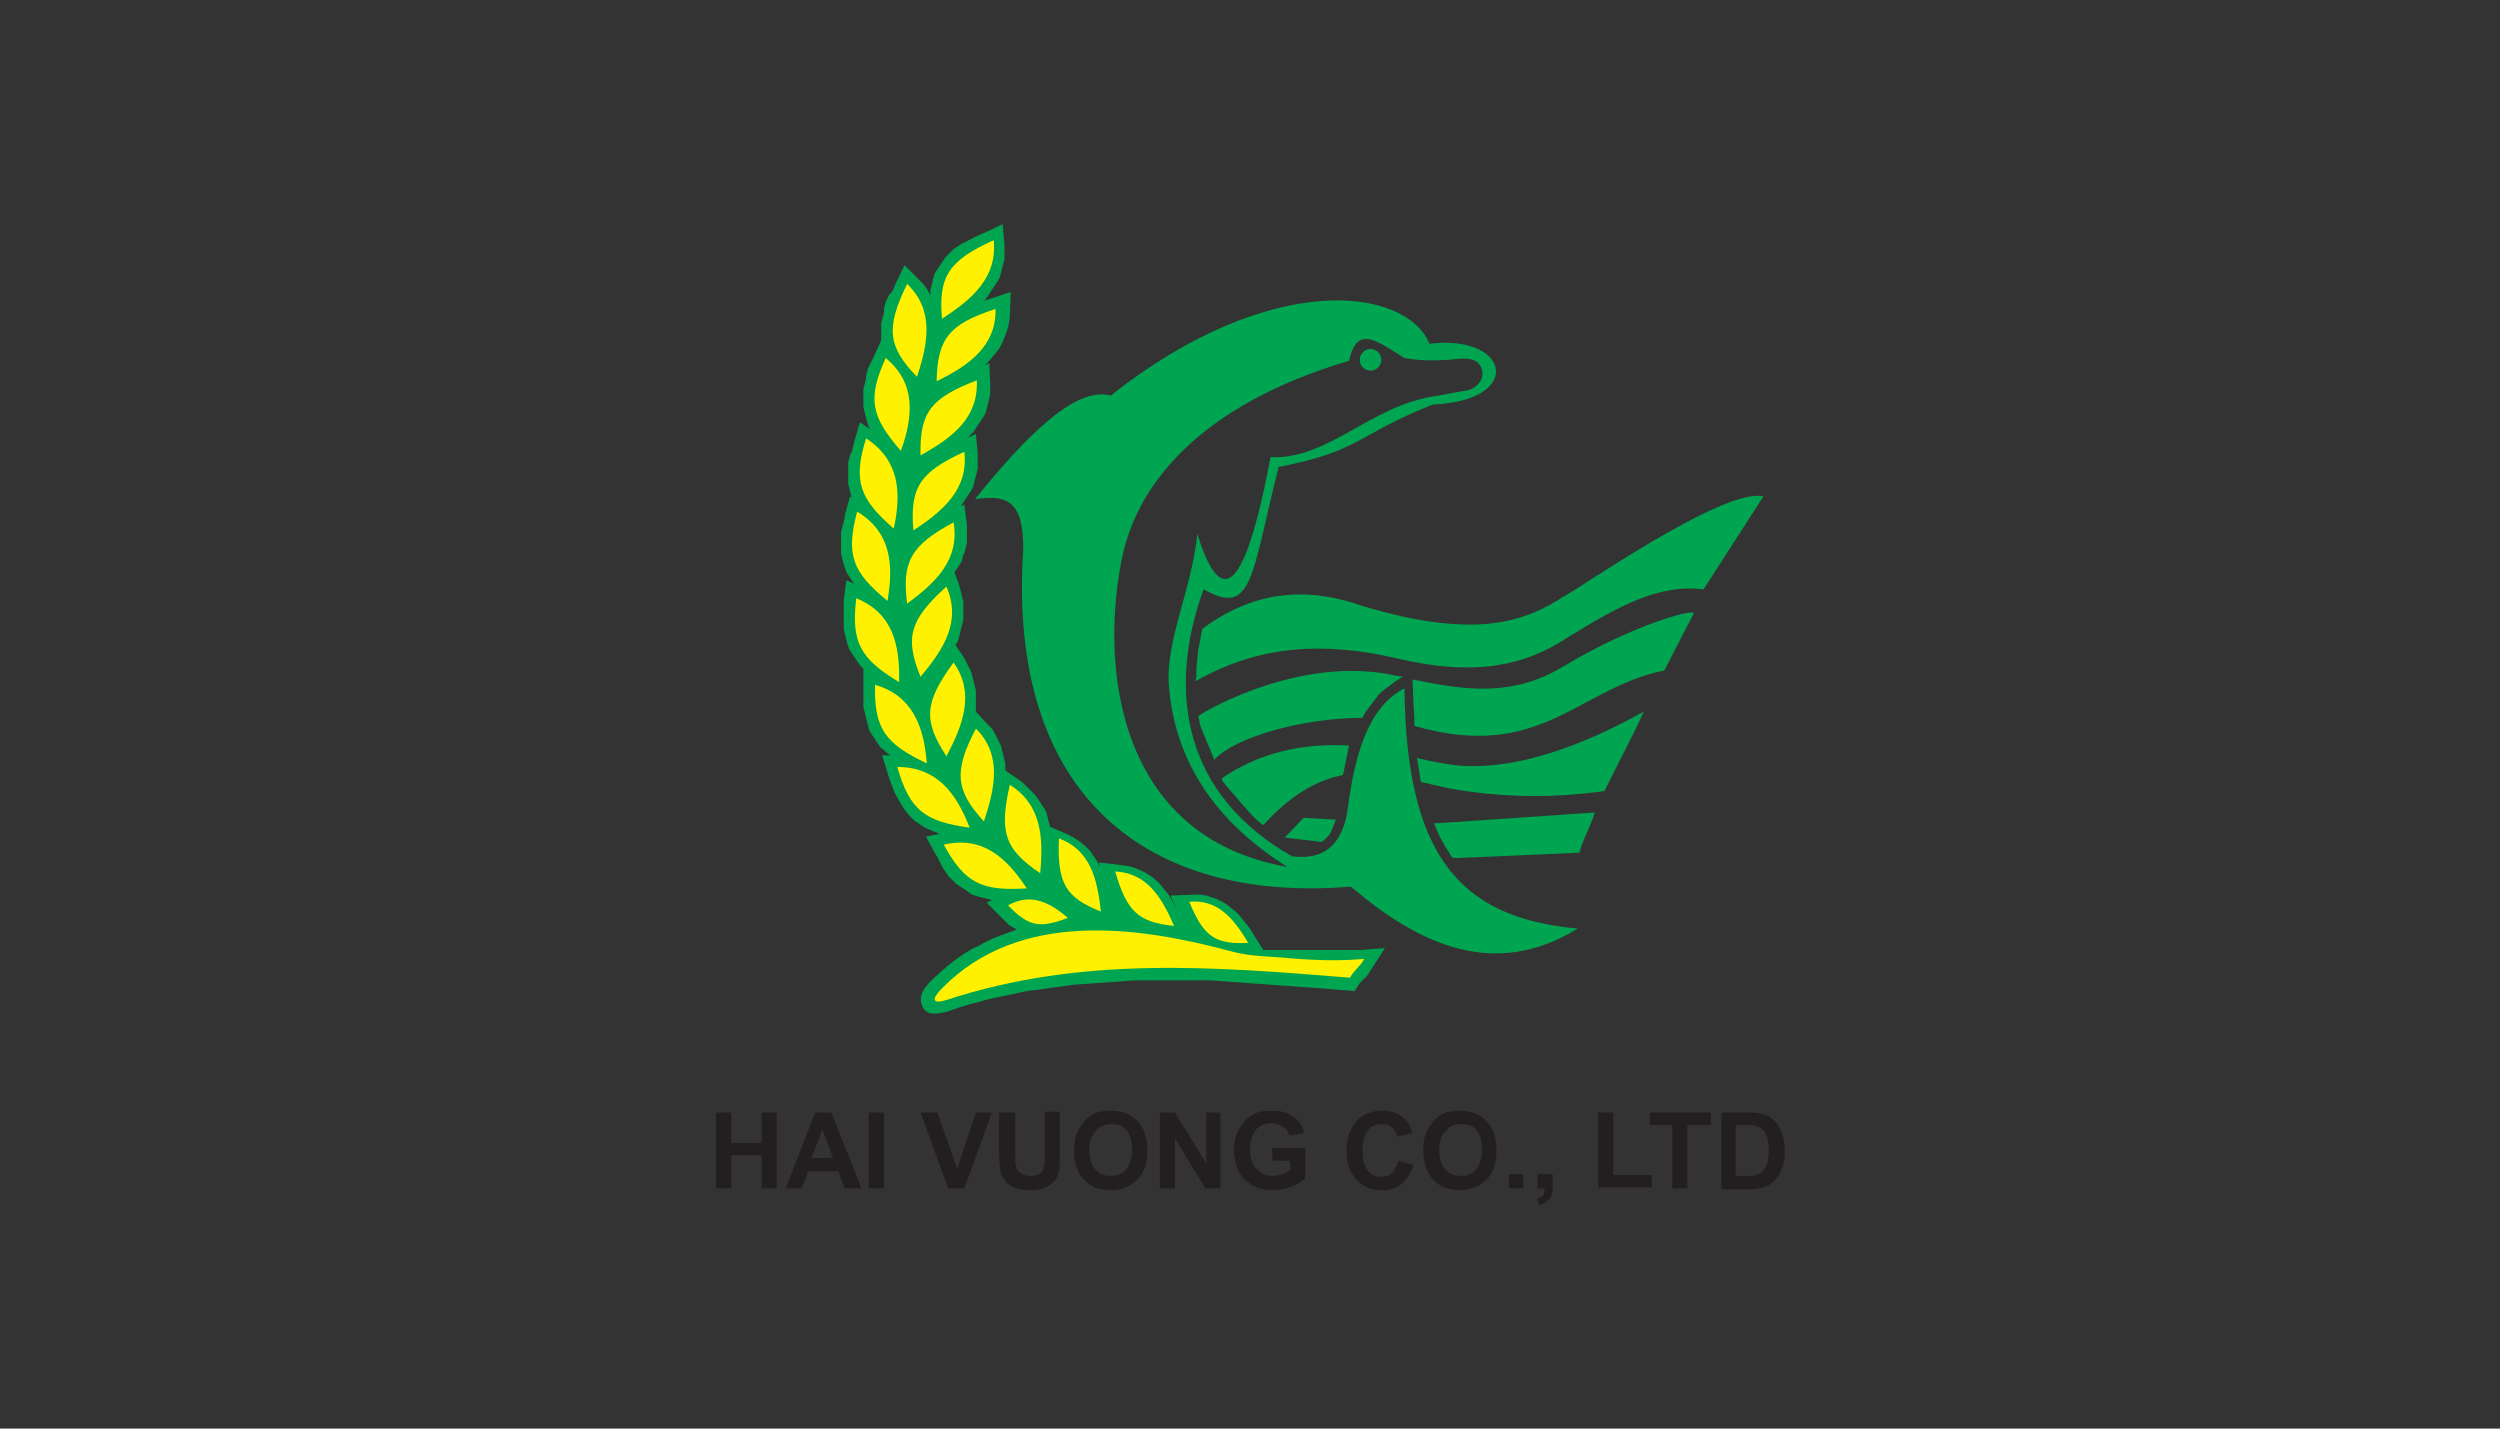 <?xml version="1.0" encoding="utf-8"?>
<!-- Generator: Adobe Illustrator 19.0.0, SVG Export Plug-In . SVG Version: 6.00 Build 0)  -->
<svg version="1.1" id="Layer_1" xmlns="http://www.w3.org/2000/svg" xmlns:xlink="http://www.w3.org/1999/xlink" x="0px" y="0px"
	 viewBox="0 0 280 160" style="enable-background:new 0 0 280 160;" xml:space="preserve">
<rect x="0" y="0" width="280" height="160" fill="#333333" stroke="none"/>
<style type="text/css">
	.st0{fill-rule:evenodd;clip-rule:evenodd;fill:#00A551;}
	.st1{fill-rule:evenodd;clip-rule:evenodd;fill:#FFF100;}
	.st2{fill-rule:evenodd;clip-rule:evenodd;fill:#00A551;stroke:#00A551;stroke-width:0.216;stroke-miterlimit:2.613;}
	.st3{fill:#231F20;}
</style>
<g id="XMLID_1357_">
	<g id="XMLID_2549_">
		<path id="XMLID_2550_" class="st0" d="M110.2,33.7l0.2-0.2l0.2-0.3l0.2-0.3l0.2-0.3l0.2-0.3l0.2-0.3l0.2-0.3l0.2-0.3l0.2-0.4
			l0.1-0.4l0.1-0.4l0.1-0.4l0.1-0.4l0.1-0.4l0-0.4l0-0.4l0-0.4l0-0.4l-0.2-2.3l-2.1,1l-0.5,0.2l-0.4,0.2l-0.4,0.2l-0.4,0.2l-0.4,0.2
			l-0.4,0.2l-0.3,0.2l-0.3,0.2l-0.3,0.2l-0.3,0.3l-0.3,0.3l-0.3,0.3l-0.2,0.3l-0.2,0.3l-0.2,0.3l-0.2,0.3l-0.2,0.3l-0.2,0.3
			l-0.1,0.3l-0.1,0.4l-0.1,0.4l-0.1,0.4l-0.1,0.4l0,0.4l0,0.1l-0.1-0.1l-0.2-0.4l-0.2-0.3l-0.2-0.3l-0.3-0.3l-0.3-0.3l-1.6-1.6
			l-1,2.1l-0.2,0.5l-0.2,0.4L99.6,33l-0.2,0.4l-0.2,0.4l-0.1,0.4l-0.1,0.4L99,35l-0.1,0.4l-0.1,0.4l-0.1,0.4l0,0.4l0,0.4l0,0.4
			l0,0.4l0,0.3l-0.9,2l-0.2,0.4l-0.2,0.4l-0.2,0.4l-0.1,0.4l-0.1,0.4L97,42.4l-0.1,0.4l-0.1,0.4l-0.1,0.4l0,0.4l0,0.4l0,0.4l0,0.4
			l0,0.4l0.1,0.4l0.1,0.4l0.1,0.4l0.1,0.4l0.1,0.3l0.1,0.3l0.2,0.3l-1.2-0.8l-0.6,2.1l-0.1,0.4l-0.1,0.4l-0.1,0.4L95.2,51l-0.1,0.4
			l-0.1,0.4l0,0.4l0,0.4l0,0.4l0,0.4l0,0.4l0,0.4l0.1,0.4l0.1,0.4l0.1,0.4l0.1,0.3l-0.2-0.1l-0.6,2.2L94.6,58l-0.1,0.4l-0.1,0.4
			l-0.1,0.4l-0.1,0.4l0,0.4l0,0.4l0,0.4l0,0.4l0,0.4l0,0.4l0.1,0.4l0.1,0.4l0.1,0.4l0.1,0.3l0.1,0.3l0.1,0.3l0.2,0.3l0.2,0.3
			l0.2,0.3l0.2,0.3l0.1,0.1l-0.9-0.4l-0.3,2.2l0,0.5l0,0.4l0,0.4l0,0.4l0,0.4l0,0.4l0,0.4l0,0.4l0.1,0.4l0.1,0.4l0.1,0.4l0.1,0.4
			l0.1,0.3l0.1,0.3l0.2,0.3l0.2,0.3l0.2,0.3l0.2,0.3l0.2,0.3l0.2,0.3l0.3,0.3l0.1,0.1l0,2.1l0,0.5l0,0.5l0,0.4l0,0.4l0,0.4l0.1,0.4
			l0.1,0.4l0.1,0.4l0.1,0.4l0.1,0.4l0.1,0.4l0.1,0.3l0.2,0.3l0.2,0.3l0.2,0.3l0.2,0.3l0.2,0.3l0.2,0.3L99,84l0.3,0.3l0.3,0.2
			l0.2,0.1l-1,0l0.8,2.6l0.3,0.8l0.3,0.8l0.4,0.7l0.4,0.7l0.4,0.6l0.5,0.6l0.5,0.5l0.6,0.4l0.6,0.4l0.7,0.3l0.7,0.3l0.2,0.1
			l-1.5,0.3l1.1,2L105,96l0.2,0.4l0.2,0.4l0.2,0.4l0.2,0.3l0.2,0.3l0.2,0.3l0.3,0.3l0.3,0.3l0.3,0.3l0.3,0.2l0.3,0.2l0.3,0.2
			l0.3,0.2l0.3,0.2l0.3,0.2l0.3,0.1l0.3,0.1l0.4,0.1l0.4,0.1l0.4,0.1l0.4,0.1l0,0l-0.6,0.3l1.7,1.7l0.4,0.4l0.4,0.4l0.5,0.3l0.4,0.2
			l-0.8,0.3c-0.4,0.1-0.7,0.3-1.1,0.4c-0.3,0.1-0.7,0.3-1,0.4c-0.3,0.2-0.7,0.3-1,0.5c-0.3,0.2-0.7,0.4-1,0.5
			c-0.3,0.2-0.7,0.4-1,0.6c-0.3,0.2-0.6,0.4-1,0.7c-0.3,0.2-0.6,0.5-0.9,0.7c-0.3,0.3-0.6,0.5-0.9,0.8c-1,0.9-2.6,2.2-1.9,3.7
			c0.5,1.2,1.9,0.8,2.8,0.6c0.5-0.2,1-0.3,1.4-0.5c0.5-0.1,0.9-0.3,1.4-0.4c0.5-0.1,0.9-0.2,1.4-0.4c0.5-0.1,0.9-0.2,1.4-0.3
			c0.5-0.1,0.9-0.2,1.4-0.3c0.5-0.1,0.9-0.2,1.4-0.3c0.5-0.1,0.9-0.2,1.4-0.2c0.5-0.1,0.9-0.1,1.4-0.2c0.5-0.1,0.9-0.1,1.4-0.2
			l1.4-0.2l1.4-0.1l1.4-0.1l1.4-0.1l1.4-0.1l1.4-0.1l1.4,0l1.4,0l1.4,0l1.4,0l1.4,0l1.4,0l1.4,0.1l1.4,0.1l1.4,0.1l1.4,0.1l1.4,0.1
			l1.4,0.1l1.4,0.1l1.4,0.1l1.4,0.1l3.6,0.3l0.6-0.9l0.2-0.2l0.2-0.2l0.2-0.2l0.2-0.2l0.2-0.3l0.2-0.3l1.6-2.5l-2.9,0.2l-0.3,0
			l-0.3,0l-0.3,0l-0.3,0l-0.3,0l-0.3,0l-0.3,0l-0.3,0l-0.3,0l-0.3,0l-0.3,0l-0.3,0l-0.3,0l-0.3,0l-0.3,0l-0.3,0l-0.3,0l-0.3,0
			l-0.3,0l-0.3,0l-0.3,0l-0.3,0l-0.6,0l-0.3,0l-0.3,0l-0.6,0l-0.3,0l-0.3,0l-0.3,0l-0.3,0l-0.3,0l-0.3,0l-0.3,0l-0.2,0l-0.9-1.4
			l-0.3-0.5l-0.3-0.5l-0.4-0.5l-0.4-0.5l-0.4-0.5l-0.4-0.4l-0.5-0.4l-0.5-0.4l-0.5-0.3l-0.6-0.3l-0.6-0.2l-0.6-0.2l-0.7-0.1l-0.7,0
			l-2.6,0.1l0.8,1.8l-0.1-0.2l-0.3-0.6l-0.3-0.6l-0.4-0.6l-0.4-0.5l-0.4-0.5l-0.5-0.5l-0.5-0.4l-0.6-0.4l-0.6-0.3l-0.7-0.3l-0.7-0.2
			l-0.7-0.1l-2.6-0.3l0.1,0.5l-0.3-0.6l-0.4-0.6l-0.4-0.6l-0.5-0.5l-0.6-0.5l-0.6-0.4l-0.7-0.4l-2.1-0.9l-0.1-0.4l-0.1-0.4l-0.1-0.4
			l-0.1-0.4l-0.2-0.4l-0.2-0.3l-0.2-0.3l-0.2-0.3l-0.2-0.3l-0.2-0.3l-0.3-0.3l-0.3-0.3l-0.3-0.3l-0.3-0.3l-0.3-0.3l-0.4-0.3l-1.5-1
			l0-0.4l0-0.4l-0.1-0.4l-0.1-0.4l-0.1-0.4l-0.1-0.4l-0.1-0.4l-0.2-0.4l-0.2-0.4l-0.2-0.4l-0.2-0.4l-0.2-0.3l-0.3-0.3l-0.3-0.3
			l-1.2-1.3l0,0l0-0.4l0-0.4l0-0.4l0-0.4l0-0.4l0-0.4l-0.1-0.4l-0.1-0.4l-0.1-0.4l-0.1-0.4l-0.1-0.4l-0.2-0.4l-0.2-0.4l-0.2-0.4
			l-0.2-0.4l-1-1.5l0.1-0.1l0.2-0.3l0.1-0.4l0.1-0.4l0.1-0.4l0.1-0.4l0.1-0.4l0.1-0.4l0-0.4l0-0.4l0-0.4l0-0.4l0-0.4l-0.1-0.4
			l-0.1-0.4l-0.1-0.4l-0.1-0.4l-0.1-0.4l-0.5-1.3l0.2-0.3l0.2-0.3l0.2-0.3l0.2-0.3l0.1-0.4l0.1-0.4L108,62l0.1-0.4l0.1-0.4l0.1-0.4
			l0-0.4l0-0.4l0-0.4l0-0.4l0-0.4l-0.3-2.3l-0.4,0.2l0.2-0.3l0.2-0.3l0.2-0.3l0.2-0.3l0.2-0.3l0.2-0.3l0.2-0.4l0.1-0.4l0.1-0.4
			l0.1-0.4l0.1-0.4l0.1-0.4l0-0.4l0-0.4l0-0.4l0-0.4l-0.2-2.3l-0.9,0.4l0.3-0.3l0.3-0.3l0.2-0.3l0.2-0.3l0.2-0.3l0.2-0.3l0.2-0.3
			l0.2-0.3l0.2-0.4l0.1-0.4l0.1-0.4l0.1-0.4l0.1-0.4l0.1-0.4l0-0.4l0-0.4l0-0.4l-0.1-2.3l-0.5,0.2l0.5-0.5l0.5-0.6l0.5-0.6l0.4-0.7
			l0.3-0.7l0.3-0.8l0.2-0.8l0.1-0.8l0.1-2.7L110.2,33.7z"/>
		<g id="XMLID_2551_">
			<path id="XMLID_2552_" class="st1" d="M105.5,35.7c3.4-2.2,6.2-4.6,5.8-8.8C106.2,29.2,105.1,31,105.5,35.7z"/>
			<path id="XMLID_2553_" class="st1" d="M104.9,42.7c3.7-1.8,6.7-4,6.6-8.1C106.3,36.3,105,37.9,104.9,42.7z"/>
			<path id="XMLID_2554_" class="st1" d="M102.7,42.2c1.3-3.9,1.9-7.5-1.1-10.4C99.2,36.7,99.4,38.8,102.7,42.2z"/>
			<path id="XMLID_2555_" class="st1" d="M103.1,51c3.6-2,6.5-4.2,6.3-8.4C104.2,44.6,103,46.2,103.1,51z"/>
			<path id="XMLID_2556_" class="st1" d="M102.3,59.4c3.4-2.2,6.2-4.7,5.7-8.8C103,52.9,101.9,54.6,102.3,59.4z"/>
			<path id="XMLID_2557_" class="st1" d="M100.9,50.5c1.4-3.9,1.7-7.6-1.7-10.4C97.1,44.7,97.6,46.7,100.9,50.5z"/>
			<path id="XMLID_2558_" class="st1" d="M100.1,59.2c0.9-4.1,0.6-7.7-3.1-10.1C95.5,53.9,96.3,55.9,100.1,59.2z"/>
			<path id="XMLID_2559_" class="st1" d="M99.4,67.3c0.7-4.1,0.4-7.7-3.4-10C94.7,62.2,95.5,64.1,99.4,67.3z"/>
			<path id="XMLID_2560_" class="st1" d="M100.7,76.4c0.1-4.2-0.7-7.7-4.8-9.4C95.3,72,96.4,73.8,100.7,76.4z"/>
			<path id="XMLID_2561_" class="st1" d="M101.6,67.6c3.3-2.4,5.9-5,5.2-9.1C102,61.1,101,62.9,101.6,67.6z"/>
			<path id="XMLID_2562_" class="st1" d="M103.1,75.8c2.6-3.1,4.6-6.2,2.9-10.1C101.9,69.4,101.3,71.4,103.1,75.8z"/>
			<path id="XMLID_2563_" class="st1" d="M103.8,85.5c-0.3-4.1-1.6-7.6-5.8-8.8C97.9,81.7,99.2,83.3,103.8,85.5z"/>
			<path id="XMLID_2564_" class="st1" d="M106,84.7c1.9-3.6,3.2-7.1,0.8-10.5C103.5,78.7,103.4,80.7,106,84.7z"/>
			<path id="XMLID_2565_" class="st1" d="M108.6,92.7c-1.5-3.9-3.7-6.8-8.1-6.8C101.9,90.8,103.6,92,108.6,92.7z"/>
			<path id="XMLID_2566_" class="st1" d="M110.2,92c1.3-3.9,2-7.5-0.9-10.4C106.8,86.4,107,88.5,110.2,92z"/>
			<path id="XMLID_2567_" class="st1" d="M116.5,97.8c0.4-4.1,0.1-7.7-3.4-9.9C111.9,93.2,112.5,95.1,116.5,97.8z"/>
			<path id="XMLID_2568_" class="st1" d="M115,99.5c-2.3-3.5-5-5.9-9.3-4.9C108.1,99,110,99.8,115,99.5z"/>
			<path id="XMLID_2569_" class="st1" d="M123.3,102.1c-0.4-3.7-1.2-6.9-4.7-8.2C118.4,98.9,119.3,100.5,123.3,102.1z"/>
			<path id="XMLID_2570_" class="st1" d="M131.5,103.7c-1.4-3.2-3-5.9-6.6-6.1C126.2,102.1,127.5,103.3,131.5,103.7z"/>
			<path id="XMLID_2571_" class="st1" d="M139.8,105.6c-1.6-2.7-3.4-4.9-6.6-4.6C134.8,104.9,136.1,105.8,139.8,105.6z"/>
			<path id="XMLID_2572_" class="st1" d="M119.6,102.8c-2.1-1.8-4.2-2.8-6.7-1.4C115.2,103.8,116.5,104,119.6,102.8z"/>
		</g>
		<path id="XMLID_2573_" class="st1" d="M152.8,107.4c-0.5,0.9-1.1,1.2-1.6,2.1c-15-1.2-30-2.5-45.2,2.5c-1.6,0.5-1.7-0.1-0.5-1.3
			c8.7-8.9,22.1-6.9,32.2-4.2c1.8,0.5,3.4,0.6,5.3,0.7C146.2,107.5,149.4,107.7,152.8,107.4z"/>
		<path id="XMLID_2574_" class="st0" d="M160.1,38.5c9.1-1.1,10.6,6.4,0.4,6.8c-8.6,3.4-8,5.2-17.3,7c-3.1,12.4-2.9,16.8-8.4,13.7
			c-4.3,11.9-1.9,23.2,9.9,29.9c3.7,0.5,5.8-1.4,6.3-5.7c0.7-5.2,2.1-11,6.3-13.1c0.2,18.5,6,25.7,19.4,26.9
			c-9.4,5.8-17.9,1.7-25.4-4.7c-22.7,1.9-38.5-10.1-36.7-37.7c0.1-6-2.3-6.1-5.4-5.7c5.5-6.8,11.2-12.7,15.2-11.6
			C142.4,30.1,157.5,32.2,160.1,38.5L160.1,38.5z M144.2,97.1c-8.3-5.2-12.7-12.1-13.3-20.5c-0.3-5,2.6-10.7,3.2-16.8
			c2.4,7.7,5.1,7.9,8.2-8.6c6.4,0.3,11-5.6,18.2-6.8c1.4-0.2,2.6-0.5,4-0.7c1.1-0.4,1.7-1.3,1.5-2.2c-0.4-1.8-2.5-1.3-3.8-1.2
			c-1.7,0.1-3.2,0.1-4.9-0.2c-3.1-1.9-5.3-3.8-6.2,0.3c-16.8,5-23.5,13.8-25.3,21.5C123.1,74,124.8,93.7,144.2,97.1z"/>
		<circle id="XMLID_2577_" class="st2" cx="153.5" cy="40.3" r="1.1"/>
		<g id="XMLID_2578_">
			<path id="XMLID_2579_" class="st0" d="M133.9,76.3c7.5-4.3,14.9-4.3,22.4-2.6c9.1,2.2,14.7,0.7,19.1-2.2c6-3.7,10.4-6.1,15.4-5.5
				l6.7-10.4c-4.4-1.1-21.3,10.8-22.2,11.1c-4.4,2.9-9.9,5-22.6,1.2c-5.9-2.1-11.9-2-18,2.5l-0.1,0.3l-0.2,1.1l-0.2,1l-0.1,1l-0.1,1
				l0,1L133.9,76.3z"/>
			<path id="XMLID_2580_" class="st0" d="M134.4,81.2c0.5,1.3,1.1,2.6,1.6,3.9c2.2-2.5,9.9-4.7,16.6-4.7l0.1-0.2l0.2-0.4l0.3-0.4
				l0.3-0.4l0.3-0.4l0.3-0.4l0.3-0.4l0.3-0.3l0.4-0.3l0.4-0.3l0.4-0.3l0.4-0.3l0.8-0.5c-0.4-0.1-0.7-0.1-1.1-0.2
				c-10.2-2.1-20.5,3.7-21.8,4.6l0.1,0.4L134.4,81.2L134.4,81.2z M158.4,81.3c14.2,4.1,18.4-4.3,28-6.2l3.3-6.4
				c0.1-0.6-6.9,1.3-14.7,6c-5.7,3.4-10.9,2.6-16.8,1.4l0.1,2.6l0.1,1.6L158.4,81.3z"/>
			<path id="XMLID_2583_" class="st0" d="M137,87.6c1.1,1.3,2.3,2.7,3.5,4l0,0l0.8,0.7l0.2,0.1c3-3.3,5.9-5,8.9-5.6l0.1-0.4l0.1-0.5
				l0.1-0.5l0.1-0.5l0.1-0.5l0.1-0.5l0.1-0.4c-5.2-0.3-10.1,0.8-14.3,3.7L137,87.6L137,87.6z M159.2,87.6c1.4,0.3,2.9,0.7,4.3,0.9
				c5.2,0.8,10.4,0.9,16.2,0.1c1.5-3.1,3-5.8,4.4-8.9c-7.7,4.3-13.9,6-18.6,6.1c-2.3,0.1-4.6-0.4-6.8-0.9l0.2,1.2l0.2,1.3
				L159.2,87.6z"/>
			<path id="XMLID_2586_" class="st0" d="M143.9,93.8l2.1-2.2l3.6,0.2l-0.1,0.3l-0.2,0.5l-0.2,0.5l-0.2,0.4l-0.3,0.3l-0.3,0.3
				l-0.3,0.2l0,0C146.6,94.1,145.2,94,143.9,93.8L143.9,93.8z M160.6,92.2l0.5,0l17.5-1.2c-0.4,1.5-1.3,2.9-1.7,4.5
				c-4.6,0.2-9,0.4-13.7,0.6c-0.2,0-0.4,0-0.6-0.1l-0.3-0.5l-0.5-0.8l-0.5-0.9l-0.4-0.9L160.6,92.2z"/>
		</g>
	</g>
	<g id="XMLID_1367_">
		<path id="XMLID_2957_" class="st3" d="M80.2,133.1v-8.5h1.7v3.4h3.4v-3.4H87v8.5h-1.7v-3.7h-3.4v3.7H80.2z"/>
		<path id="XMLID_2954_" class="st3" d="M96.5,133.1h-1.9l-0.7-1.9h-3.4l-0.7,1.9h-1.8l3.3-8.5h1.8L96.5,133.1z M93.3,129.7
			l-1.2-3.2l-1.2,3.2H93.3z"/>
		<path id="XMLID_2952_" class="st3" d="M97.3,133.1v-8.5h1.7v8.5H97.3z"/>
		<path id="XMLID_2950_" class="st3" d="M106.2,133.1l-3.1-8.5h1.9l2.2,6.3l2.1-6.3h1.8l-3.1,8.5H106.2z"/>
		<path id="XMLID_2939_" class="st3" d="M112,124.6h1.7v4.6c0,0.7,0,1.2,0.1,1.4c0.1,0.3,0.2,0.6,0.5,0.8c0.3,0.2,0.7,0.3,1.1,0.3
			c0.5,0,0.9-0.1,1.1-0.3c0.2-0.2,0.4-0.4,0.4-0.7c0.1-0.3,0.1-0.8,0.1-1.5v-4.7h1.7v4.5c0,1,0,1.8-0.1,2.2
			c-0.1,0.4-0.3,0.8-0.5,1.1c-0.3,0.3-0.6,0.5-1,0.7s-1,0.3-1.6,0.3c-0.8,0-1.4-0.1-1.9-0.3c-0.4-0.2-0.8-0.4-1-0.7
			c-0.2-0.3-0.4-0.6-0.5-0.9c-0.1-0.5-0.2-1.2-0.2-2.2V124.6z"/>
		<path id="XMLID_2924_" class="st3" d="M120.3,128.9c0-0.9,0.1-1.6,0.4-2.2c0.2-0.4,0.5-0.8,0.8-1.2c0.3-0.3,0.7-0.6,1.1-0.8
			c0.5-0.2,1.1-0.3,1.8-0.3c1.3,0,2.3,0.4,3,1.2c0.8,0.8,1.1,1.9,1.1,3.3c0,1.4-0.4,2.5-1.1,3.2c-0.8,0.8-1.8,1.2-3,1.2
			c-1.3,0-2.3-0.4-3-1.2C120.6,131.3,120.3,130.2,120.3,128.9z M122,128.8c0,1,0.2,1.7,0.7,2.2c0.4,0.5,1,0.7,1.7,0.7
			c0.7,0,1.3-0.2,1.7-0.7c0.4-0.5,0.7-1.2,0.7-2.2c0-1-0.2-1.7-0.6-2.2c-0.4-0.5-1-0.7-1.7-0.7c-0.7,0-1.3,0.2-1.7,0.7
			C122.3,127.1,122,127.8,122,128.8z"/>
		<path id="XMLID_2910_" class="st3" d="M129.9,133.1v-8.5h1.7l3.5,5.7v-5.7h1.6v8.5H135l-3.4-5.6v5.6H129.9z"/>
		<path id="XMLID_2903_" class="st3" d="M142.5,130v-1.4h3.7v3.4c-0.4,0.3-0.9,0.7-1.6,0.9c-0.7,0.3-1.4,0.4-2.1,0.4
			c-0.9,0-1.7-0.2-2.3-0.6c-0.7-0.4-1.2-0.9-1.5-1.6c-0.3-0.7-0.5-1.5-0.5-2.3c0-0.9,0.2-1.7,0.6-2.4c0.4-0.7,0.9-1.2,1.6-1.6
			c0.5-0.3,1.2-0.4,2-0.4c1.1,0,1.9,0.2,2.5,0.7c0.6,0.4,1,1.1,1.2,1.8l-1.7,0.3c-0.1-0.4-0.3-0.8-0.7-1c-0.3-0.2-0.7-0.4-1.2-0.4
			c-0.8,0-1.4,0.2-1.8,0.7c-0.4,0.5-0.7,1.2-0.7,2.1c0,1,0.2,1.8,0.7,2.3c0.5,0.5,1,0.8,1.8,0.8c0.4,0,0.7-0.1,1.1-0.2
			c0.4-0.1,0.7-0.3,0.9-0.5V130H142.5z"/>
		<path id="XMLID_2901_" class="st3" d="M156.6,130l1.7,0.5c-0.3,0.9-0.7,1.6-1.3,2.1c-0.6,0.5-1.4,0.7-2.3,0.7
			c-1.1,0-2.1-0.4-2.8-1.2c-0.7-0.8-1.1-1.8-1.1-3.2c0-1.4,0.4-2.5,1.1-3.3c0.7-0.8,1.7-1.2,2.9-1.2c1,0,1.9,0.3,2.5,0.9
			c0.4,0.4,0.7,0.9,0.9,1.6l-1.7,0.4c-0.1-0.4-0.3-0.8-0.6-1c-0.3-0.3-0.7-0.4-1.2-0.4c-0.6,0-1.1,0.2-1.5,0.7
			c-0.4,0.5-0.6,1.2-0.6,2.2c0,1.1,0.2,1.8,0.6,2.3s0.9,0.7,1.5,0.7c0.5,0,0.9-0.1,1.2-0.4C156.2,131,156.5,130.6,156.6,130z"/>
		<path id="XMLID_2895_" class="st3" d="M159.4,128.9c0-0.9,0.1-1.6,0.4-2.2c0.2-0.4,0.5-0.8,0.8-1.2c0.3-0.3,0.7-0.6,1.1-0.8
			c0.5-0.2,1.1-0.3,1.8-0.3c1.3,0,2.3,0.4,3,1.2c0.8,0.8,1.1,1.9,1.1,3.3c0,1.4-0.4,2.5-1.1,3.2c-0.8,0.8-1.8,1.2-3,1.2
			c-1.3,0-2.3-0.4-3-1.2C159.8,131.3,159.4,130.2,159.4,128.9z M161.2,128.8c0,1,0.2,1.7,0.7,2.2c0.4,0.5,1,0.7,1.7,0.7
			c0.7,0,1.3-0.2,1.7-0.7c0.4-0.5,0.7-1.2,0.7-2.2c0-1-0.2-1.7-0.6-2.2c-0.4-0.5-1-0.7-1.7-0.7c-0.7,0-1.3,0.2-1.7,0.7
			C161.4,127.1,161.2,127.8,161.2,128.8z"/>
		<path id="XMLID_1373_" class="st3" d="M169,133.1v-1.6h1.6v1.6H169z"/>
		<path id="XMLID_1368_" class="st3" d="M172.3,131.5h1.6v1.2c0,0.5,0,0.8-0.1,1.1s-0.2,0.5-0.5,0.7c-0.2,0.2-0.5,0.4-0.9,0.5
			l-0.3-0.7c0.3-0.1,0.6-0.3,0.7-0.4c0.1-0.2,0.2-0.4,0.2-0.8h-0.8V131.5z"/>
		<path id="XMLID_2830_" class="st3" d="M179,133.1v-8.5h1.7v7h4.3v1.4H179z"/>
		<path id="XMLID_2832_" class="st3" d="M187.3,133.1V126h-2.5v-1.4h6.8v1.4H189v7.1H187.3z"/>
		<path id="XMLID_2834_" class="st3" d="M192.7,124.6h3.2c0.7,0,1.3,0.1,1.6,0.2c0.5,0.1,0.9,0.4,1.3,0.8c0.4,0.4,0.6,0.8,0.8,1.4
			c0.2,0.5,0.3,1.2,0.3,2c0,0.7-0.1,1.3-0.3,1.8c-0.2,0.6-0.5,1.1-0.9,1.5c-0.3,0.3-0.7,0.5-1.2,0.7c-0.4,0.1-0.9,0.2-1.5,0.2h-3.2
			V124.6z M194.4,126v5.7h1.3c0.5,0,0.8,0,1-0.1c0.3-0.1,0.5-0.2,0.7-0.4c0.2-0.2,0.3-0.4,0.5-0.8c0.1-0.4,0.2-0.9,0.2-1.6
			c0-0.7-0.1-1.2-0.2-1.5c-0.1-0.4-0.3-0.6-0.5-0.8s-0.5-0.3-0.8-0.4c-0.2-0.1-0.7-0.1-1.4-0.1H194.4z"/>
	</g>
</g>
</svg>

